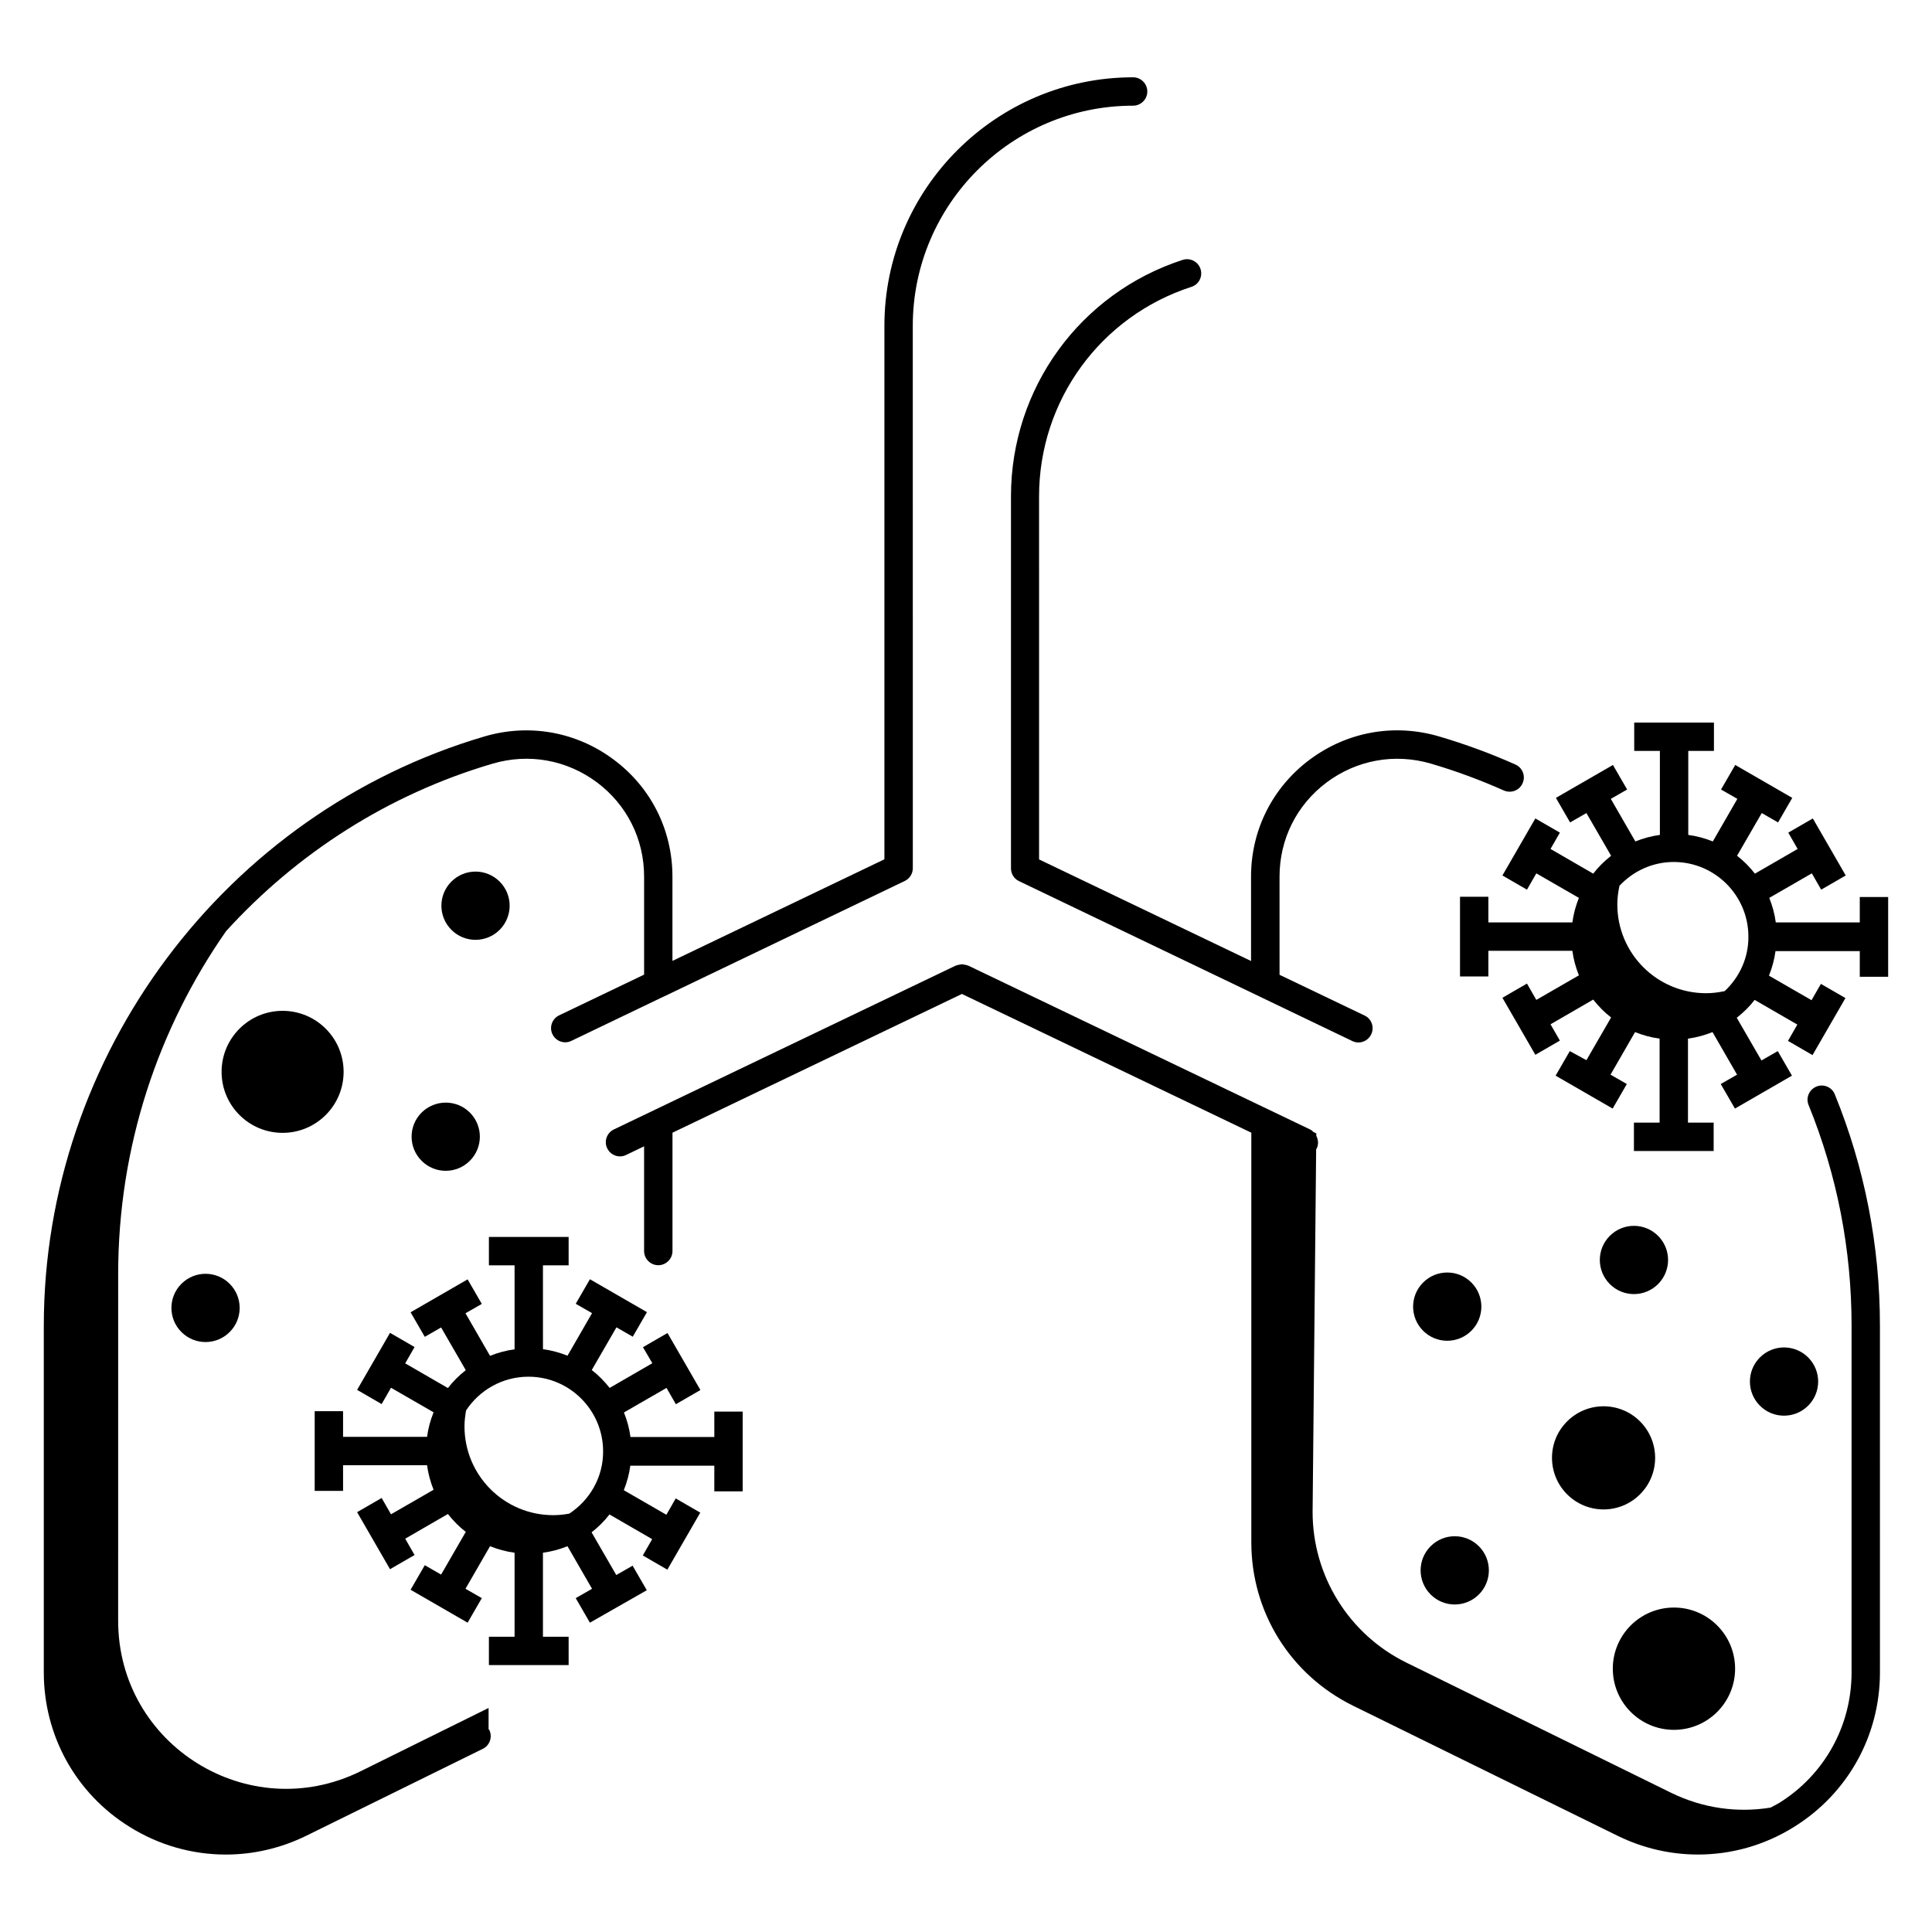 <?xml version="1.0" encoding="UTF-8"?>
<!-- Uploaded to: SVG Repo, www.svgrepo.com, Generator: SVG Repo Mixer Tools -->
<svg fill="#000000" width="800px" height="800px" version="1.1" viewBox="144 144 512 512" xmlns="http://www.w3.org/2000/svg">
 <g>
  <path d="m273.48 602.27v-5.641l-33.988 16.805c-29.629 14.551-64.18-6.957-64.18-39.93l0.004-91.848c0-33.801 10.602-65.121 28.613-90.91 18.688-20.527 42.863-36.207 70.609-44.367 9.586-2.82 19.664-1.016 27.672 4.965 7.934 5.941 12.484 15.039 12.484 24.965v25.98l-22.52 10.789c-1.879 0.902-2.668 3.16-1.766 5 0.641 1.355 1.992 2.144 3.383 2.144 0.527 0 1.09-0.113 1.617-0.375l24.438-11.73c0.039 0 0.074-0.039 0.113-0.039l63.805-30.605c1.316-0.641 2.144-1.957 2.144-3.383l-0.012-143.73c0-32.184 26.168-58.352 58.391-58.352 2.066 0 3.762-1.691 3.762-3.762 0-2.066-1.691-3.762-3.762-3.762-36.32 0-65.91 29.551-65.91 65.871v141.37l-56.172 26.922v-22.332c0-12.293-5.641-23.613-15.527-30.98-9.887-7.406-22.41-9.664-34.289-6.168-68.766 20.23-116.78 84.445-116.78 156.18v91.852c0 16.77 8.496 32.109 22.746 40.945 7.82 4.887 16.656 7.332 25.492 7.332 7.258 0 14.551-1.656 21.355-5l46.734-23.012c1.879-0.902 2.633-3.16 1.73-5.039-0.039-0.039-0.113-0.078-0.191-0.152z"/>
  <path d="m625.36 431.96c-1.918 0.789-2.859 2.969-2.066 4.887 7.559 18.574 11.391 38.273 11.391 58.504v91.852c0 14.176-7.18 27.109-19.176 34.59-0.754 0.453-1.543 0.828-2.293 1.242-8.574 1.391-17.746 0.301-26.469-3.984l-70.043-34.441c-15.227-7.481-24.852-22.973-24.852-39.93l0.941-96.102c0.039-0.074 0.113-0.152 0.152-0.227 0.527-1.09 0.414-2.332-0.113-3.348v-0.641l-0.754-0.375c-0.262-0.262-0.562-0.527-0.902-0.676l-90.609-43.426c-0.074-0.039-0.152-0.039-0.188-0.039-0.262-0.113-0.488-0.152-0.754-0.188-0.227-0.039-0.453-0.113-0.676-0.113-0.227 0-0.453 0.074-0.715 0.113s-0.488 0.074-0.754 0.188c-0.074 0.039-0.152 0.039-0.188 0.039l-90.609 43.426c-1.879 0.902-2.668 3.16-1.766 5 0.641 1.355 1.992 2.144 3.383 2.144 0.527 0 1.09-0.113 1.617-0.375l4.773-2.293v27.746c0 2.066 1.691 3.762 3.762 3.762 2.066 0 3.762-1.691 3.762-3.762v-31.355l76.699-36.77 76.699 36.77v108.54c0 18.535 10.34 35.117 26.957 43.312l70.043 34.441c6.805 3.348 14.098 5 21.355 5 8.875 0 17.672-2.445 25.492-7.332 14.25-8.875 22.746-24.176 22.746-40.945l-0.004-91.848c0-21.207-4.023-41.848-11.957-61.32-0.75-1.922-2.969-2.859-4.887-2.07z"/>
  <path d="m411.92 275.55v98.582c0 1.43 0.828 2.781 2.144 3.383l63.805 30.605c0.039 0 0.074 0.039 0.074 0.039l24.438 11.73c0.527 0.262 1.09 0.375 1.617 0.375 1.391 0 2.746-0.789 3.383-2.144 0.902-1.879 0.113-4.137-1.766-5l-22.52-10.789-0.004-26.02c0-9.926 4.551-19.023 12.484-24.965 8.008-5.977 18.086-7.781 27.672-4.965 6.543 1.918 13.047 4.324 19.289 7.106 1.918 0.828 4.137 0 4.965-1.918 0.863-1.879 0-4.137-1.918-4.965-6.543-2.934-13.348-5.414-20.227-7.445-11.883-3.496-24.363-1.242-34.289 6.168-9.852 7.371-15.527 18.648-15.527 30.98v22.371l-56.172-26.922-0.004-96.207c0-25.379 16.242-47.711 40.379-55.531 1.992-0.641 3.047-2.746 2.406-4.738-0.641-1.957-2.746-3.047-4.738-2.406-27.184 8.836-45.492 34.027-45.492 62.676z"/>
  <path d="m521.14 483.88c-3.535 3.535-3.535 9.25 0 12.785 3.535 3.535 9.25 3.535 12.785 0 3.535-3.535 3.535-9.25 0-12.785-3.496-3.535-9.25-3.535-12.785 0z"/>
  <path d="m570.62 471.51c-3.535 3.535-3.535 9.25 0 12.785 3.535 3.535 9.25 3.535 12.785 0 3.535-3.535 3.535-9.25 0-12.785-3.535-3.531-9.25-3.531-12.785 0z"/>
  <path d="m623.18 516.52c3.535-3.535 3.535-9.25 0-12.785-3.535-3.535-9.25-3.535-12.785 0-3.535 3.535-3.535 9.25 0 12.785 3.496 3.531 9.25 3.531 12.785 0z"/>
  <path d="m559.3 540.01c5.34 5.34 13.988 5.34 19.324 0 5.34-5.34 5.34-13.988 0-19.324-5.34-5.34-13.988-5.34-19.324 0-5.34 5.301-5.34 13.984 0 19.324z"/>
  <path d="m276.41 377.63c-3.535-3.535-9.25-3.535-12.785 0s-3.535 9.25 0 12.785c3.535 3.535 9.25 3.535 12.785 0 3.535-3.539 3.535-9.254 0-12.785z"/>
  <path d="m235.06 428.05c0 8.93-7.238 16.168-16.168 16.168s-16.168-7.238-16.168-16.168 7.238-16.168 16.168-16.168 16.168 7.238 16.168 16.168"/>
  <path d="m255.73 438.84c-3.535 3.535-3.535 9.25 0 12.785s9.25 3.535 12.785 0c3.535-3.535 3.535-9.25 0-12.785-3.535-3.531-9.25-3.496-12.785 0z"/>
  <path d="m192.08 484.22c-3.535 3.535-3.535 9.25 0 12.785 3.535 3.535 9.25 3.535 12.785 0 3.535-3.535 3.535-9.25 0-12.785-3.535-3.535-9.25-3.535-12.785 0z"/>
  <path d="m523.13 553.77c-3.535 3.535-3.535 9.25 0 12.785 3.535 3.535 9.25 3.535 12.785 0 3.535-3.535 3.535-9.25 0-12.785-3.539-3.535-9.254-3.535-12.785 0z"/>
  <path d="m603.82 586.22c0 8.949-7.254 16.207-16.207 16.207-8.949 0-16.203-7.258-16.203-16.207s7.254-16.203 16.203-16.203c8.953 0 16.207 7.254 16.207 16.203"/>
  <path d="m333.34 524.82h-22.258c-0.301-2.258-0.902-4.438-1.73-6.504l11.281-6.504 2.481 4.324 6.504-3.762-8.723-15.113-6.504 3.762 2.484 4.246-11.316 6.543c-1.391-1.766-2.969-3.383-4.738-4.738l6.543-11.316 4.324 2.481 3.762-6.504-15.113-8.723-3.762 6.504 4.324 2.481-6.504 11.281c-2.066-0.828-4.25-1.43-6.504-1.73l-0.004-22.223h6.805v-7.519h-21.129v7.519h6.805v22.258c-2.258 0.301-4.438 0.902-6.504 1.73l-6.504-11.281 4.324-2.481-3.762-6.504-15.113 8.723 3.762 6.504 4.324-2.481 6.543 11.316c-1.766 1.391-3.383 2.969-4.738 4.738l-11.316-6.543 2.481-4.324-6.504-3.762-8.723 15.113 6.504 3.762 2.481-4.324 11.281 6.504c-0.828 2.066-1.43 4.25-1.73 6.504h-22.258v-6.805h-7.519v21.129h7.519v-6.805h22.258c0.301 2.258 0.902 4.438 1.73 6.504l-11.281 6.504-2.481-4.324-6.504 3.762 8.723 15.113 6.504-3.762-2.481-4.324 11.316-6.543c1.391 1.766 2.969 3.383 4.738 4.738l-6.543 11.316-4.324-2.481-3.762 6.504 15.113 8.723 3.762-6.504-4.324-2.481 6.504-11.281c2.066 0.828 4.25 1.43 6.504 1.73v22.258h-6.805v7.519h21.129v-7.519h-6.805v-22.258c2.258-0.301 4.438-0.902 6.504-1.73l6.504 11.281-4.324 2.481 3.762 6.504 15.074-8.602-3.762-6.504-4.324 2.481-6.543-11.316c1.766-1.391 3.383-2.969 4.738-4.738l11.316 6.543-2.481 4.324 6.504 3.762 8.723-15.113-6.504-3.762-2.481 4.324-11.281-6.504c0.828-2.066 1.43-4.25 1.73-6.504h22.258v6.805h7.519v-21.129h-7.519l0.004 6.727zm-38.461 20.301c-1.391 0.262-2.781 0.414-4.25 0.414-13.008 0-23.535-10.527-23.535-23.535 0-1.465 0.188-2.859 0.414-4.211 3.535-5.375 9.625-8.949 16.543-8.949 10.902 0 19.777 8.875 19.777 19.777 0.035 6.879-3.535 12.934-8.949 16.504z"/>
  <path d="m636.86 381.65v6.805h-22.258c-0.301-2.258-0.902-4.438-1.73-6.504l11.281-6.504 2.481 4.324 6.504-3.762-8.723-15.113-6.504 3.762 2.481 4.324-11.316 6.543c-1.391-1.766-2.969-3.383-4.738-4.738l6.543-11.316 4.324 2.481 3.762-6.504-15.113-8.723-3.762 6.504 4.324 2.481-6.504 11.281c-2.066-0.828-4.25-1.43-6.504-1.73v-22.258h6.805v-7.519h-21.129v7.519h6.805v22.258c-2.258 0.301-4.438 0.902-6.504 1.73l-6.504-11.281 4.324-2.481-3.762-6.504-15.113 8.723 3.762 6.504 4.324-2.481 6.543 11.316c-1.766 1.391-3.383 2.969-4.738 4.738l-11.316-6.543 2.481-4.324-6.504-3.762-8.723 15.113 6.504 3.762 2.481-4.324 11.281 6.504c-0.828 2.066-1.43 4.25-1.73 6.504h-22.258v-6.805h-7.519v21.129h7.519v-6.805h22.258c0.301 2.258 0.902 4.438 1.73 6.504l-11.281 6.504-2.481-4.324-6.504 3.762 8.723 15.113 6.504-3.762-2.481-4.324 11.316-6.543c1.391 1.766 2.969 3.383 4.738 4.738l-6.543 11.316-4.402-2.402-3.762 6.504 15.113 8.723 3.762-6.504-4.324-2.481 6.504-11.281c2.066 0.828 4.25 1.43 6.504 1.73v22.258h-6.805v7.519h21.129v-7.519h-6.805v-22.258c2.258-0.301 4.438-0.902 6.504-1.73l6.504 11.281-4.324 2.481 3.762 6.504 15.113-8.723-3.762-6.504-4.324 2.481-6.543-11.316c1.766-1.391 3.383-2.969 4.738-4.738l11.316 6.543-2.481 4.324 6.504 3.762 8.723-15.113-6.504-3.762-2.481 4.324-11.281-6.504c0.828-2.066 1.43-4.25 1.73-6.504l22.336-0.004v6.805h7.519v-21.129h-7.519zm-35.793 25c-1.578 0.34-3.234 0.562-4.926 0.562-13.008 0-23.535-10.527-23.535-23.535 0-1.691 0.227-3.309 0.562-4.926 3.609-3.871 8.723-6.316 14.398-6.316 10.902 0 19.777 8.875 19.777 19.777 0.039 5.715-2.402 10.793-6.277 14.438z"/>
 </g>
</svg>